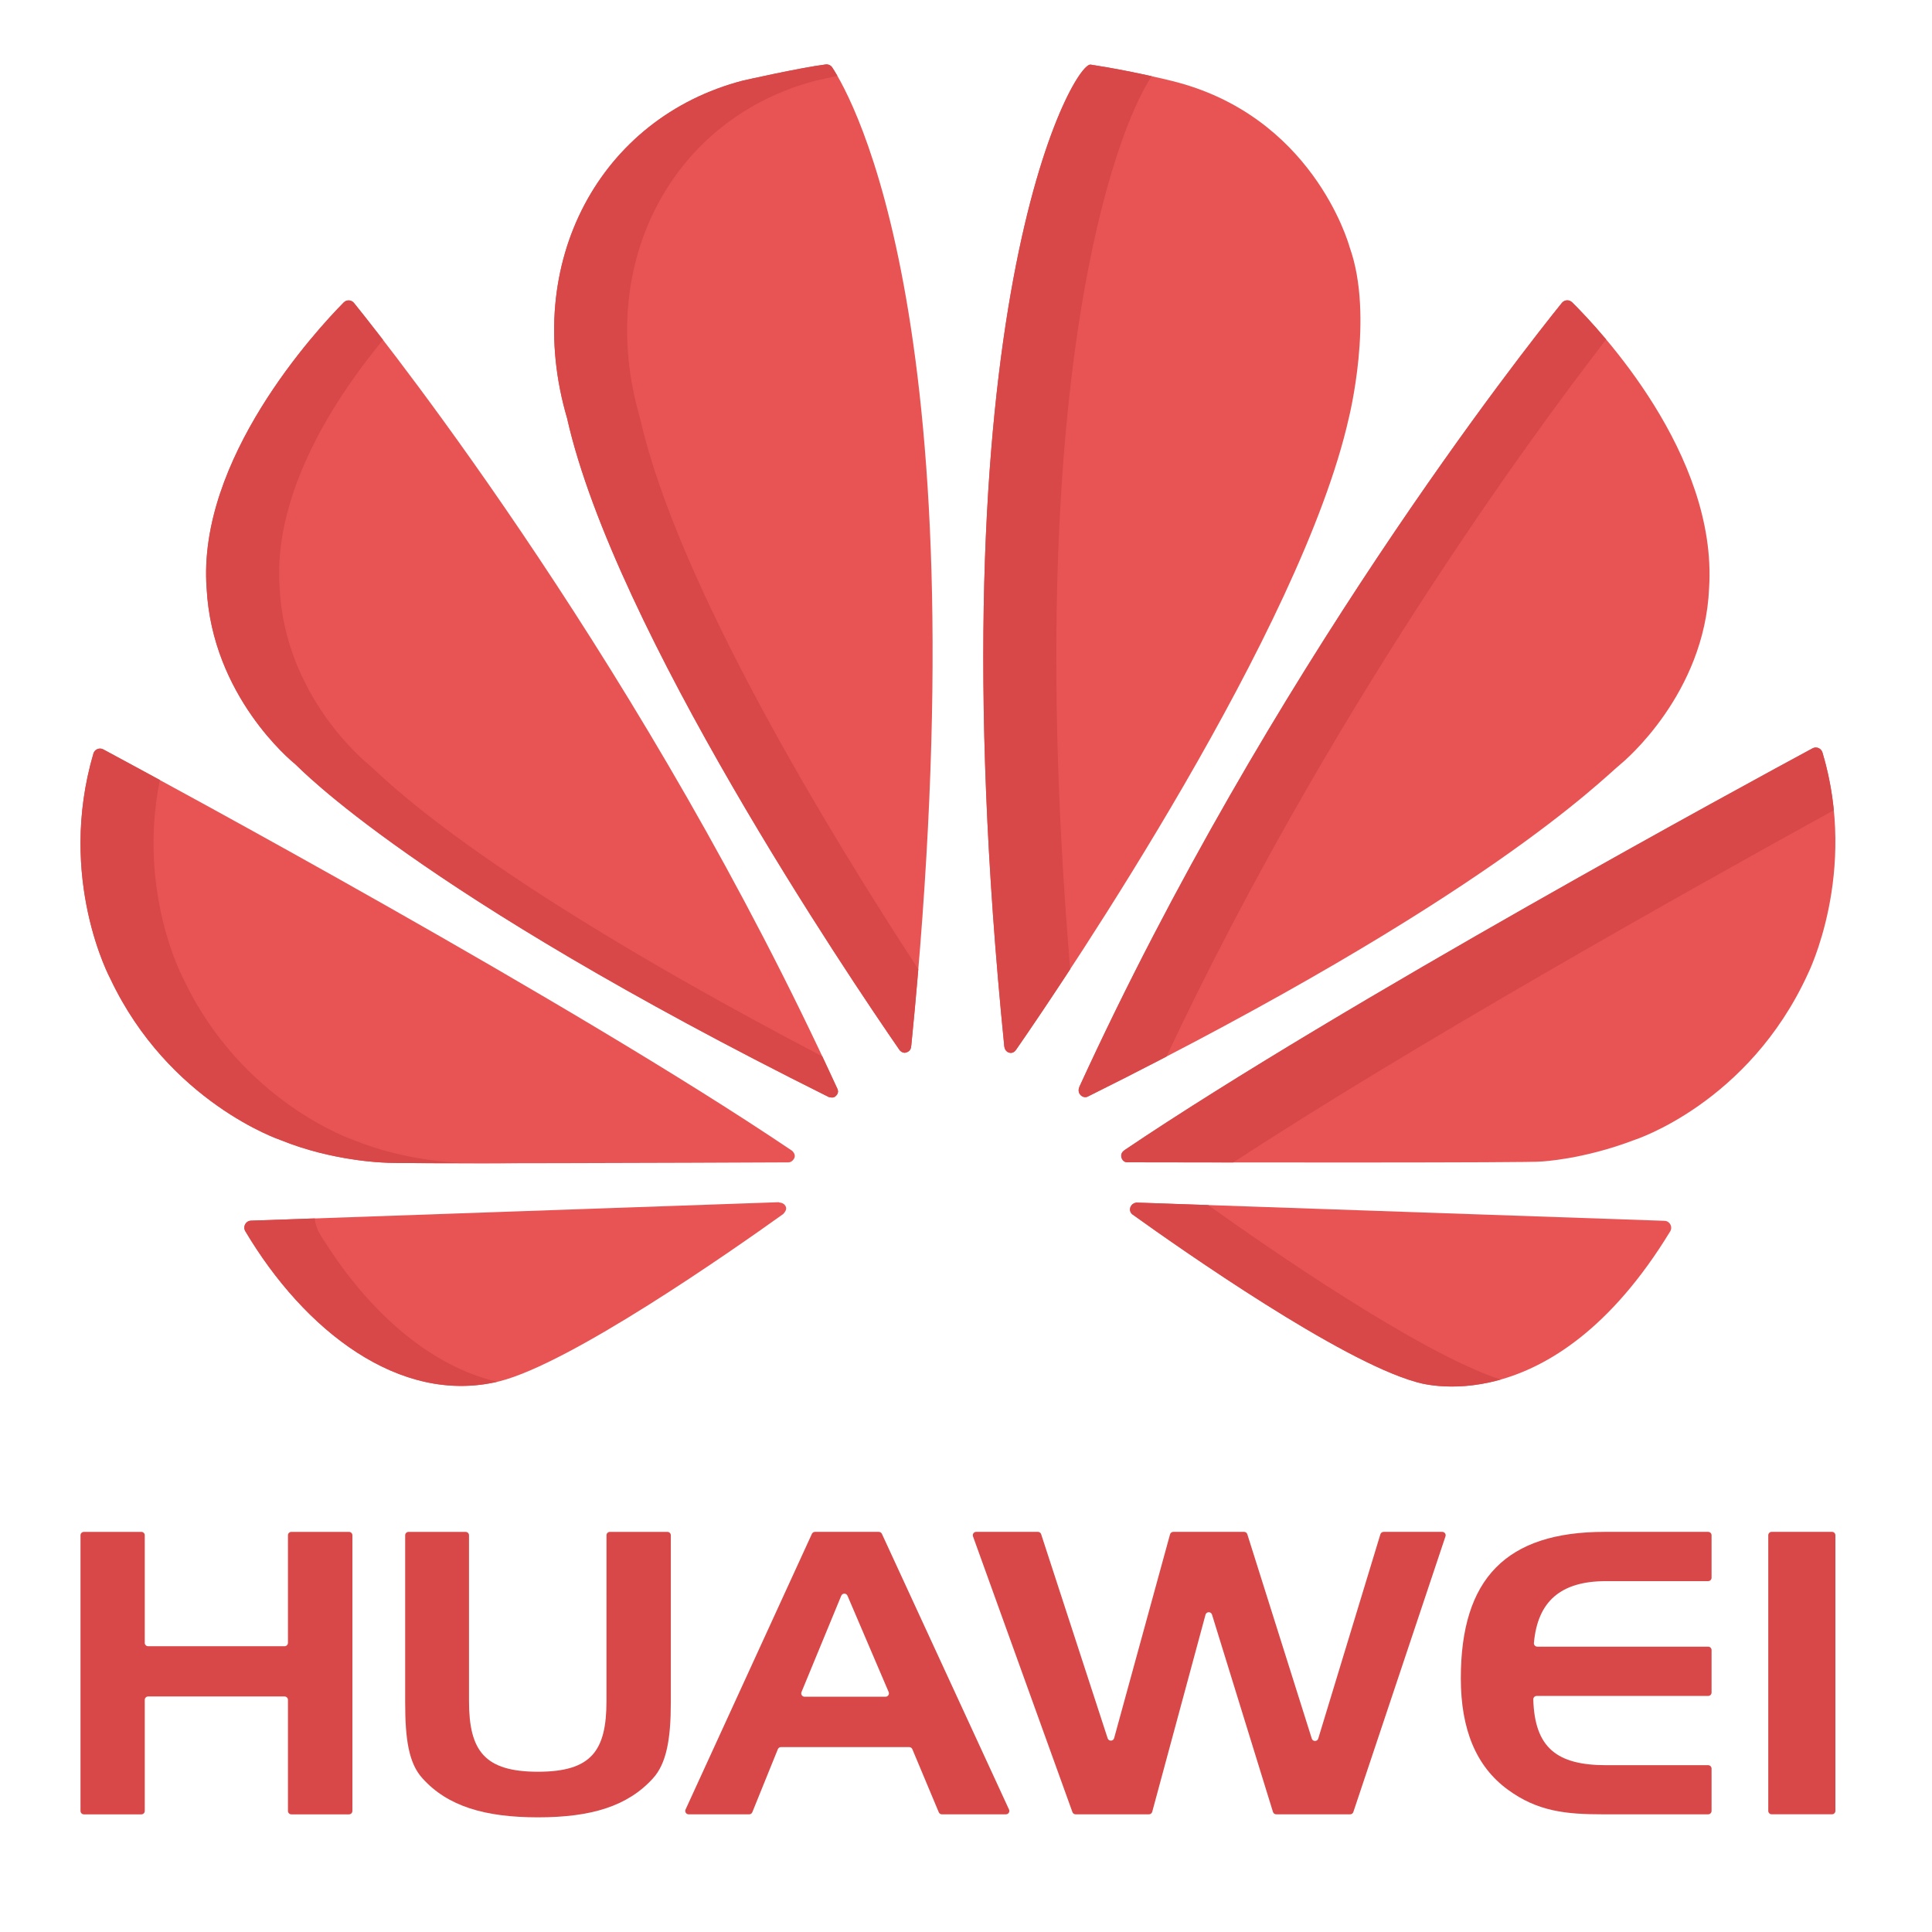 <svg width="120" height="120" viewBox="0 0 120 120" fill="none" xmlns="http://www.w3.org/2000/svg">
<path d="M21.987 18.818C21.826 18.618 21.528 18.604 21.347 18.788C19.652 20.507 12.23 28.526 12.836 36.562C13.191 43.226 18.077 47.254 18.349 47.474C18.562 47.645 25.737 55.321 51.475 68.138C51.541 68.152 51.784 68.236 51.925 68.059C51.925 68.059 52.125 67.9 52.021 67.648C40.193 41.81 24.349 21.745 21.987 18.818Z" fill="#E85454"/>
<path d="M48.816 74.975C48.732 74.689 48.383 74.689 48.383 74.689V74.671L15.59 75.817C15.262 75.828 15.068 76.188 15.236 76.47C18.906 82.646 24.84 87.305 31.001 85.799C35.403 84.711 45.37 77.752 48.658 75.397H48.65C48.898 75.157 48.816 74.975 48.816 74.975Z" fill="#E85454"/>
<path d="M49.197 71.475C35.575 62.284 10.14 48.547 6.417 46.547C6.179 46.419 5.88 46.54 5.804 46.8C3.509 54.596 6.858 60.8 6.858 60.8C10.491 68.481 17.425 70.81 17.425 70.81C20.64 72.123 23.844 72.209 23.844 72.209C24.342 72.301 43.767 72.223 48.975 72.197C49.197 72.192 49.312 71.976 49.312 71.976C49.481 71.709 49.197 71.475 49.197 71.475Z" fill="#E85454"/>
<path d="M46.151 5.004C37.265 7.311 32.393 16.324 35.222 25.973C35.224 25.98 35.225 25.987 35.227 25.994C38.192 39.133 52.756 60.714 55.888 65.241C56.106 65.464 56.284 65.37 56.284 65.37C56.619 65.284 56.593 64.957 56.593 64.957L56.6 64.961C61.066 20.312 52.919 6.052 51.693 4.192C51.603 4.056 51.445 3.983 51.283 4.004C49.669 4.209 46.151 5.004 46.151 5.004Z" fill="#E85454"/>
<path d="M83.832 15.363C83.83 15.356 83.828 15.35 83.826 15.344C83.745 15.05 81.471 7.14 72.749 5.017C72.749 5.017 70.354 4.412 67.741 4.014C66.661 3.85 57.801 19.363 62.379 64.998C62.419 65.296 62.636 65.366 62.636 65.366C62.958 65.496 63.118 65.183 63.118 65.183L63.12 65.188C66.343 60.537 80.826 39.059 83.773 25.983C83.773 25.983 85.368 19.654 83.832 15.363Z" fill="#E85454"/>
<path d="M70.565 74.7C70.565 74.7 70.543 74.703 70.509 74.712C70.259 74.778 70.111 75.059 70.224 75.292C70.245 75.335 70.273 75.374 70.314 75.408V75.412C73.519 77.713 83.247 84.514 87.931 85.83C87.931 85.83 96.309 88.685 103.739 76.483C103.91 76.202 103.716 75.838 103.387 75.827L70.567 74.694L70.565 74.7Z" fill="#E85454"/>
<path d="M113.197 46.741C113.119 46.478 112.822 46.35 112.58 46.481C108.867 48.484 83.456 62.265 69.832 71.446V71.452C69.462 71.7 69.691 72.192 70 72.192C75.273 72.204 95.238 72.23 95.737 72.143C95.737 72.143 98.31 72.027 101.5 70.81C101.5 70.81 108.601 68.553 112.291 60.488C112.291 60.488 115.432 54.204 113.197 46.741Z" fill="#E85454"/>
<path d="M106.156 36.518C106.681 28.209 99.333 20.444 97.648 18.778C97.466 18.599 97.172 18.615 97.012 18.813C94.668 21.717 78.859 41.727 67.037 67.516H67.043C66.854 67.922 67.274 68.279 67.587 68.098C92.275 55.811 99.412 48.488 100.646 47.474C100.904 47.263 105.877 43.097 106.156 36.518Z" fill="#E85454"/>
<path d="M51.076 65.615C29.103 54.111 23.687 48.12 22.882 47.473C22.61 47.253 17.724 43.225 17.369 36.561C16.912 30.504 21.016 24.458 23.79 21.111C22.946 20.015 22.326 19.238 21.987 18.818C21.825 18.618 21.527 18.604 21.347 18.787C19.652 20.507 12.23 28.526 12.836 36.561C13.191 43.225 18.077 47.254 18.349 47.473C18.563 47.646 25.748 55.326 51.475 68.137C51.541 68.152 51.784 68.235 51.925 68.059C51.925 68.059 52.125 67.9 52.021 67.647C51.709 66.965 51.393 66.289 51.076 65.615Z" fill="#D84848"/>
<path d="M28.377 72.209C28.377 72.209 25.173 72.122 21.958 70.81C21.958 70.81 15.024 68.481 11.391 60.799C11.391 60.799 8.508 55.451 9.93 48.448C8.261 47.54 7.037 46.88 6.417 46.547C6.179 46.419 5.88 46.54 5.804 46.8C3.509 54.595 6.858 60.799 6.858 60.799C10.491 68.481 17.425 70.81 17.425 70.81C20.64 72.122 23.844 72.209 23.844 72.209C24.059 72.249 27.817 72.257 32.432 72.251C30.101 72.247 28.515 72.234 28.377 72.209Z" fill="#D84848"/>
<path d="M57.038 60.2C51.556 51.813 42.087 36.305 39.76 25.994C39.758 25.987 39.757 25.981 39.755 25.974C36.926 16.324 41.797 7.311 50.684 5.004C50.684 5.004 51.241 4.878 52.013 4.714C51.881 4.485 51.772 4.312 51.693 4.192C51.603 4.056 51.445 3.983 51.283 4.003C49.669 4.209 46.151 5.004 46.151 5.004C37.265 7.311 32.393 16.324 35.222 25.973C35.224 25.98 35.225 25.987 35.227 25.994C38.192 39.133 52.756 60.714 55.888 65.241C56.106 65.464 56.284 65.37 56.284 65.37C56.619 65.284 56.593 64.957 56.593 64.957L56.6 64.961C56.763 63.332 56.908 61.748 57.038 60.2Z" fill="#D84848"/>
<path d="M71.534 4.733C70.591 4.523 69.2 4.236 67.741 4.014C66.661 3.849 57.801 19.363 62.379 64.998C62.419 65.296 62.636 65.366 62.636 65.366C62.958 65.496 63.118 65.184 63.118 65.184L63.12 65.188C63.803 64.202 64.993 62.458 66.471 60.201C63.423 23.769 69.266 8.108 71.534 4.733Z" fill="#D84848"/>
<path d="M75.04 74.849L70.568 74.694L70.565 74.7C70.565 74.7 70.543 74.703 70.509 74.712C70.259 74.778 70.111 75.059 70.224 75.293C70.245 75.335 70.273 75.375 70.314 75.408V75.413C73.519 77.713 83.247 84.514 87.931 85.83C87.931 85.83 90.101 86.569 93.212 85.687C88.177 84.06 78.527 77.346 75.04 74.849Z" fill="#D84848"/>
<path d="M113.901 50.322C113.787 49.175 113.567 47.975 113.197 46.741C113.119 46.478 112.822 46.35 112.58 46.48C108.867 48.484 83.456 62.265 69.832 71.446V71.452C69.462 71.7 69.691 72.192 70 72.192C71.388 72.195 73.795 72.199 76.596 72.201C87.764 64.908 104.346 55.587 113.901 50.322Z" fill="#D84848"/>
<path d="M99.759 21.081C98.843 19.991 98.069 19.194 97.648 18.778C97.466 18.599 97.172 18.615 97.012 18.813C94.668 21.717 78.859 41.727 67.037 67.516H67.043C66.854 67.923 67.274 68.279 67.587 68.098C69.291 67.25 70.908 66.427 72.449 65.626C82.442 44.406 94.897 27.381 99.759 21.081Z" fill="#D84848"/>
<path d="M17.675 102.25H9.202C9.086 102.25 8.991 102.156 8.991 102.039V95.359C8.991 95.243 8.897 95.148 8.781 95.148H5.21C5.094 95.148 5 95.243 5 95.359V112.482C5 112.599 5.094 112.693 5.21 112.693H8.781C8.897 112.693 8.991 112.599 8.991 112.482V105.582C8.991 105.466 9.085 105.371 9.202 105.371H17.674C17.791 105.371 17.885 105.466 17.885 105.582V112.482C17.885 112.599 17.979 112.693 18.095 112.693H21.677C21.794 112.693 21.888 112.599 21.888 112.482V95.359C21.888 95.243 21.794 95.148 21.677 95.148H18.095C17.979 95.148 17.885 95.243 17.885 95.359V102.039C17.885 102.155 17.791 102.25 17.675 102.25Z" fill="#D84848"/>
<path d="M37.669 105.662C37.669 108.757 36.722 110.046 33.414 110.046C30.108 110.046 29.131 108.757 29.131 105.662V95.358C29.131 95.242 29.037 95.148 28.921 95.148H25.376C25.26 95.148 25.166 95.242 25.166 95.358V105.751C25.166 107.976 25.374 109.52 26.247 110.462C27.799 112.185 30.108 112.878 33.415 112.878C36.722 112.878 38.987 112.185 40.551 110.462C41.401 109.54 41.666 107.994 41.666 105.751V95.358C41.666 95.242 41.572 95.148 41.456 95.148H37.88C37.764 95.148 37.67 95.242 37.67 95.358L37.669 105.662Z" fill="#D84848"/>
<path d="M50.429 95.269L42.581 112.393C42.517 112.532 42.619 112.691 42.773 112.691H46.533C46.619 112.691 46.696 112.639 46.728 112.56L48.313 108.646C48.346 108.566 48.423 108.515 48.508 108.515H56.473C56.558 108.515 56.634 108.565 56.667 108.644L58.308 112.562C58.341 112.64 58.417 112.691 58.502 112.691H62.481C62.635 112.691 62.737 112.532 62.672 112.393L54.776 95.269C54.742 95.195 54.667 95.147 54.585 95.147H50.621C50.538 95.147 50.464 95.195 50.429 95.269ZM49.782 105.097L52.251 99.115C52.322 98.943 52.566 98.941 52.639 99.113L55.196 105.094C55.255 105.233 55.153 105.387 55.002 105.387H49.976C49.827 105.387 49.725 105.235 49.782 105.097Z" fill="#D84848"/>
<path d="M81.477 107.988L77.473 95.293C77.446 95.206 77.365 95.146 77.273 95.146H72.876C72.781 95.146 72.698 95.21 72.673 95.301L69.201 107.959C69.146 108.161 68.863 108.167 68.798 107.969L64.667 95.291C64.639 95.205 64.558 95.146 64.467 95.146H60.633C60.487 95.146 60.386 95.291 60.435 95.428L66.61 112.552C66.64 112.635 66.719 112.691 66.808 112.691H71.364C71.459 112.691 71.542 112.627 71.567 112.535L74.876 100.294C74.931 100.09 75.218 100.085 75.28 100.286L79.066 112.543C79.094 112.631 79.175 112.691 79.267 112.691H83.86C83.951 112.691 84.031 112.633 84.059 112.547L89.782 95.424C89.827 95.287 89.726 95.147 89.582 95.147H85.939C85.847 95.147 85.765 95.207 85.738 95.296L81.879 107.986C81.819 108.184 81.539 108.185 81.477 107.988Z" fill="#D84848"/>
<path d="M90.734 104.239C90.734 107.416 91.685 109.717 93.642 111.15C95.492 112.514 97.265 112.691 99.564 112.691H106.097C106.214 112.691 106.308 112.597 106.308 112.481V109.849C106.308 109.733 106.214 109.639 106.097 109.639H99.752C96.683 109.639 95.321 108.536 95.235 105.554C95.231 105.436 95.328 105.338 95.446 105.338H106.097C106.214 105.338 106.308 105.244 106.308 105.128V102.488C106.308 102.371 106.214 102.277 106.097 102.277H95.485C95.362 102.277 95.263 102.172 95.274 102.05C95.504 99.453 96.949 98.207 99.752 98.207H106.097C106.214 98.207 106.308 98.113 106.308 97.997V95.357C106.308 95.241 106.214 95.147 106.097 95.147H99.67C93.562 95.146 90.734 98.04 90.734 104.239Z" fill="#D84848"/>
<path d="M109.83 95.357V112.479C109.83 112.595 109.925 112.689 110.041 112.689H113.79C113.906 112.689 114 112.595 114 112.479V95.357C114 95.24 113.906 95.146 113.79 95.146H110.041C109.925 95.146 109.83 95.241 109.83 95.357Z" fill="#D84848"/>
<path d="M20.194 77.161H20.193C20.182 77.143 19.99 76.889 19.82 76.554C19.803 76.526 19.785 76.498 19.768 76.47C19.743 76.427 19.729 76.383 19.719 76.338C19.629 76.125 19.561 75.894 19.556 75.678L15.59 75.817C15.262 75.828 15.068 76.188 15.236 76.47C18.885 82.61 24.771 87.248 30.893 85.822C26.713 84.875 22.907 81.442 20.194 77.161Z" fill="#D84848"/>
</svg>
